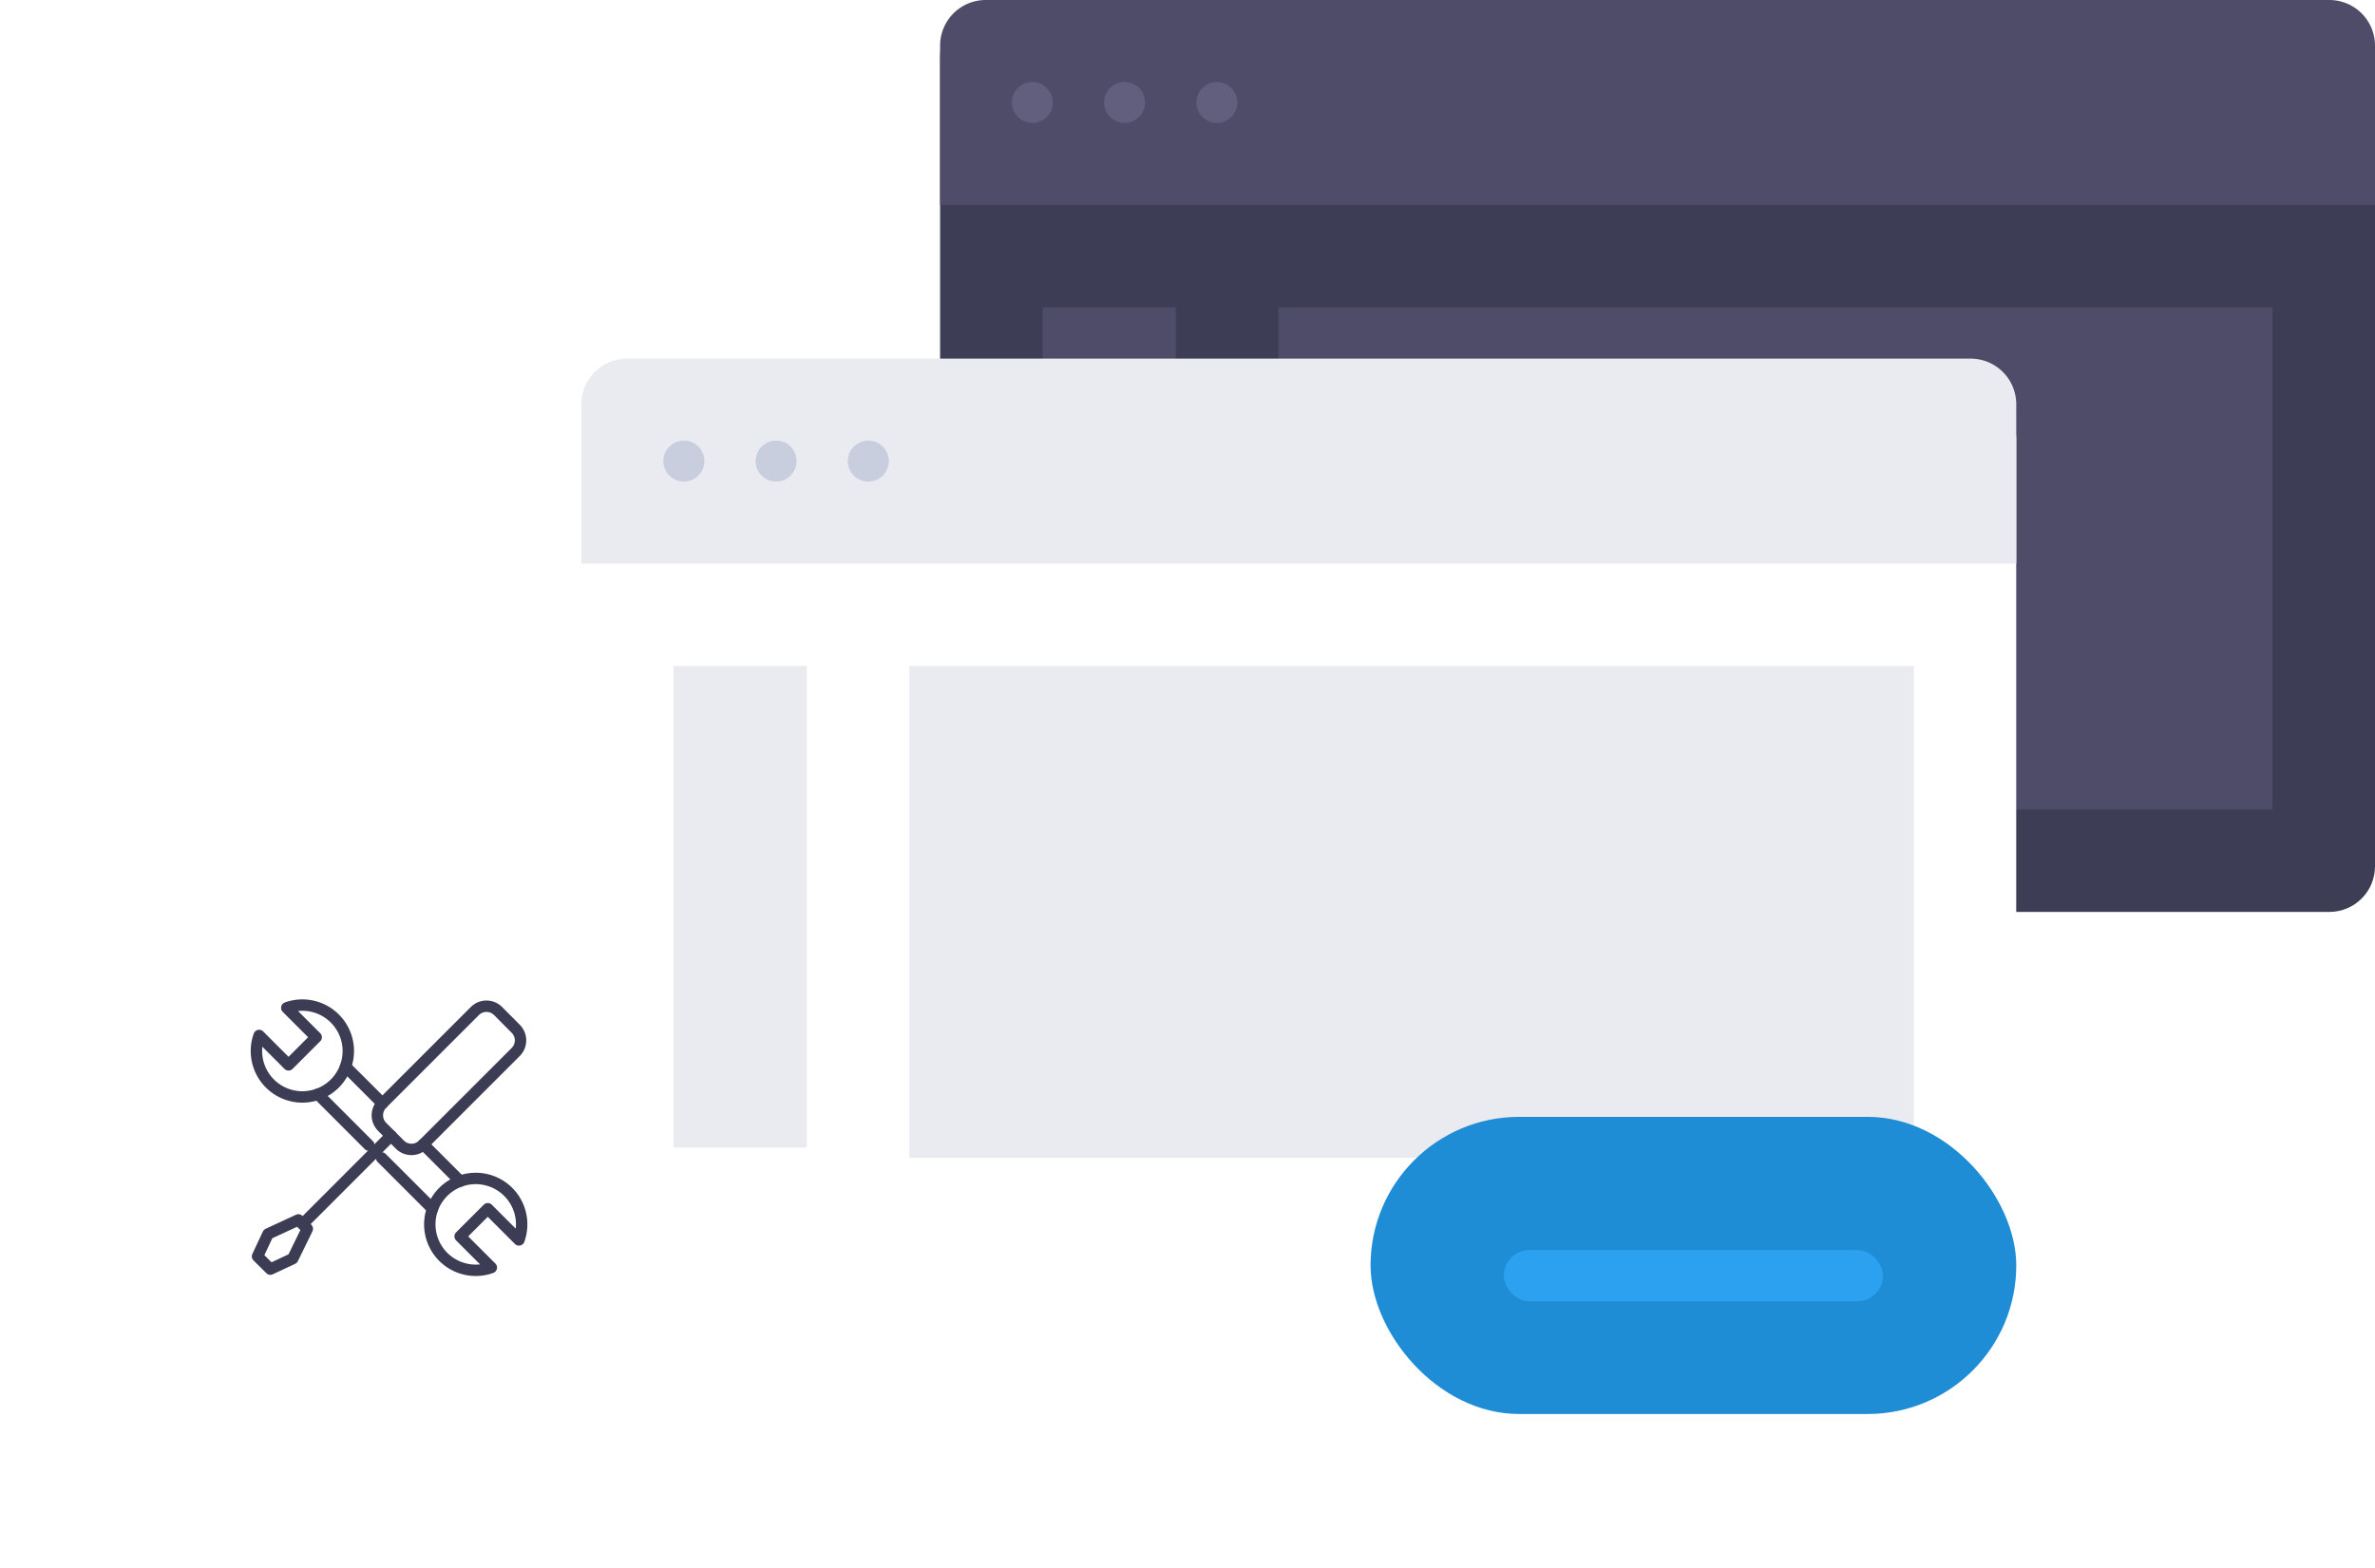<svg xmlns="http://www.w3.org/2000/svg" xmlns:xlink="http://www.w3.org/1999/xlink" width="208.158" height="137.492" viewBox="0 0 208.158 137.492">
  <defs>
    <filter id="Rectangle_824" x="26.953" y="10.441" width="173.763" height="127.051" filterUnits="userSpaceOnUse">
      <feOffset dy="3" input="SourceAlpha"/>
      <feGaussianBlur stdDeviation="8" result="blur"/>
      <feFlood flood-opacity="0.161"/>
      <feComposite operator="in" in2="blur"/>
      <feComposite in="SourceGraphic"/>
    </filter>
    <filter id="Path_1229" x="0" y="66.644" width="68" height="68" filterUnits="userSpaceOnUse">
      <feOffset dy="1" input="SourceAlpha"/>
      <feGaussianBlur stdDeviation="3" result="blur-2"/>
      <feFlood flood-color="#d0c8be"/>
      <feComposite operator="in" in2="blur-2"/>
      <feComposite in="SourceGraphic"/>
    </filter>
  </defs>
  <g id="Group_6542" data-name="Group 6542" transform="translate(-410 -5556.356)">
    <rect id="Rectangle_861" data-name="Rectangle 861" width="125.763" height="79.051" rx="4" transform="translate(492.395 5557.254)" fill="#3e3d56"/>
    <rect id="Rectangle_865" data-name="Rectangle 865" width="11.678" height="42.221" transform="translate(501.377 5583.306)" fill="#4e4c69"/>
    <rect id="Rectangle_866" data-name="Rectangle 866" width="87.136" height="44.017" transform="translate(522.039 5583.306)" fill="#4e4c69"/>
    <g transform="matrix(1, 0, 0, 1, 410, 5556.36)" filter="url(#Rectangle_824)">
      <rect id="Rectangle_824-2" data-name="Rectangle 824" width="125.763" height="79.051" rx="4" transform="translate(50.95 31.44)" fill="#fff"/>
    </g>
    <path id="Rectangle_864" data-name="Rectangle 864" d="M4,0H121.763a4,4,0,0,1,4,4V17.966a0,0,0,0,1,0,0H0a0,0,0,0,1,0,0V4A4,4,0,0,1,4,0Z" transform="translate(492.395 5556.356)" fill="#4e4c69"/>
    <path id="Rectangle_840" data-name="Rectangle 840" d="M4,0H121.763a4,4,0,0,1,4,4V17.966a0,0,0,0,1,0,0H0a0,0,0,0,1,0,0V4A4,4,0,0,1,4,0Z" transform="translate(460.953 5587.797)" fill="#e9ebf1"/>
    <rect id="Rectangle_867" data-name="Rectangle 867" width="11.678" height="42.221" transform="translate(469.037 5614.746)" fill="#e9ebf1"/>
    <rect id="Rectangle_868" data-name="Rectangle 868" width="88.034" height="43.119" transform="translate(489.699 5614.746)" fill="#e9ebf1"/>
    <circle id="Ellipse_101" data-name="Ellipse 101" cx="1.797" cy="1.797" r="1.797" transform="translate(498.682 5563.542)" fill="#615e7e"/>
    <circle id="Ellipse_104" data-name="Ellipse 104" cx="1.797" cy="1.797" r="1.797" transform="translate(468.141 5594.983)" fill="#c9cede"/>
    <circle id="Ellipse_100" data-name="Ellipse 100" cx="1.797" cy="1.797" r="1.797" transform="translate(506.766 5563.542)" fill="#615e7e"/>
    <circle id="Ellipse_103" data-name="Ellipse 103" cx="1.797" cy="1.797" r="1.797" transform="translate(476.225 5594.983)" fill="#c9cede"/>
    <circle id="Ellipse_99" data-name="Ellipse 99" cx="1.797" cy="1.797" r="1.797" transform="translate(514.852 5563.542)" fill="#615e7e"/>
    <circle id="Ellipse_102" data-name="Ellipse 102" cx="1.797" cy="1.797" r="1.797" transform="translate(484.309 5594.983)" fill="#c9cede"/>
    <g id="Group_701" data-name="Group 701" transform="translate(530.123 5654.271)">
      <rect id="Rectangle_834" data-name="Rectangle 834" width="56.594" height="26.051" rx="13.025" transform="translate(0 0)" fill="#1f8dd6"/>
      <rect id="Rectangle_835" data-name="Rectangle 835" width="33.237" height="4.492" rx="2.246" transform="translate(11.678 11.678)" fill="#2ba1ef"/>
    </g>
    <g id="Group_728" data-name="Group 728" transform="translate(-466 2556)">
      <g transform="matrix(1, 0, 0, 1, 876, 3000.36)" filter="url(#Path_1229)">
        <path id="Path_1229-2" data-name="Path 1229" d="M25,0A25,25,0,1,1,0,25,25,25,0,0,1,25,0Z" transform="translate(9 74.64)" fill="#fff"/>
      </g>
      <g id="Group_697" data-name="Group 697" transform="translate(898.474 3088.474)">
        <g id="Group_696" data-name="Group 696">
          <line id="Line_66" data-name="Line 66" x1="4.458" y1="4.461" transform="translate(5.393 7.814)" fill="none" stroke="#3d3c55" stroke-linecap="round" stroke-linejoin="round" stroke-width="1"/>
          <line id="Line_67" data-name="Line 67" x1="4.463" y1="4.463" transform="translate(10.971 13.394)" fill="none" stroke="#3d3c55" stroke-linecap="round" stroke-linejoin="round" stroke-width="1"/>
          <line id="Line_68" data-name="Line 68" x2="3.227" y2="3.227" transform="translate(14.629 12.207)" fill="none" stroke="#3d3c55" stroke-linecap="round" stroke-linejoin="round" stroke-width="1"/>
          <line id="Line_69" data-name="Line 69" x2="3.229" y2="3.229" transform="translate(7.814 5.391)" fill="none" stroke="#3d3c55" stroke-linecap="round" stroke-linejoin="round" stroke-width="1"/>
          <path id="Path_1210" data-name="Path 1210" d="M45.57,49.312l-2.733-2.733,2.422-2.422,2.733,2.733h0a4.026,4.026,0,1,0-2.423,2.424Z" transform="translate(-24.982 -26.303)" fill="none" stroke="#3d3c55" stroke-linecap="round" stroke-linejoin="round" stroke-width="1"/>
          <path id="Path_1211" data-name="Path 1211" d="M8.037,6.936l2.577,2.576L8.192,11.935,5.615,9.358h0A4.026,4.026,0,1,0,8.037,6.934Z" transform="translate(-5.376 -6.696)" fill="none" stroke="#3d3c55" stroke-linecap="round" stroke-linejoin="round" stroke-width="1"/>
        </g>
        <path id="Path_1212" data-name="Path 1212" d="M30.076,17.5a1.438,1.438,0,0,1,0-2.033L38.2,7.344a1.438,1.438,0,0,1,2.034,0L41.782,8.9a1.439,1.439,0,0,1,0,2.034l-8.121,8.121a1.439,1.439,0,0,1-2.034,0Z" transform="translate(-19.055 -6.824)" fill="none" stroke="#3d3c55" stroke-linecap="round" stroke-linejoin="round" stroke-width="1"/>
        <line id="Line_70" data-name="Line 70" y1="7.749" x2="7.748" transform="translate(4.049 11.45)" fill="none" stroke="#3d3c55" stroke-linecap="round" stroke-linejoin="round" stroke-width="1"/>
        <path id="Path_1213" data-name="Path 1213" d="M9.964,50.608,8.688,53.224l-1.965.92L5.6,53.025l.92-1.965,2.661-1.233Z" transform="translate(-5.503 -30.996)" fill="none" stroke="#3d3c55" stroke-linecap="round" stroke-linejoin="round" stroke-width="1"/>
      </g>
    </g>
  </g>
</svg>
